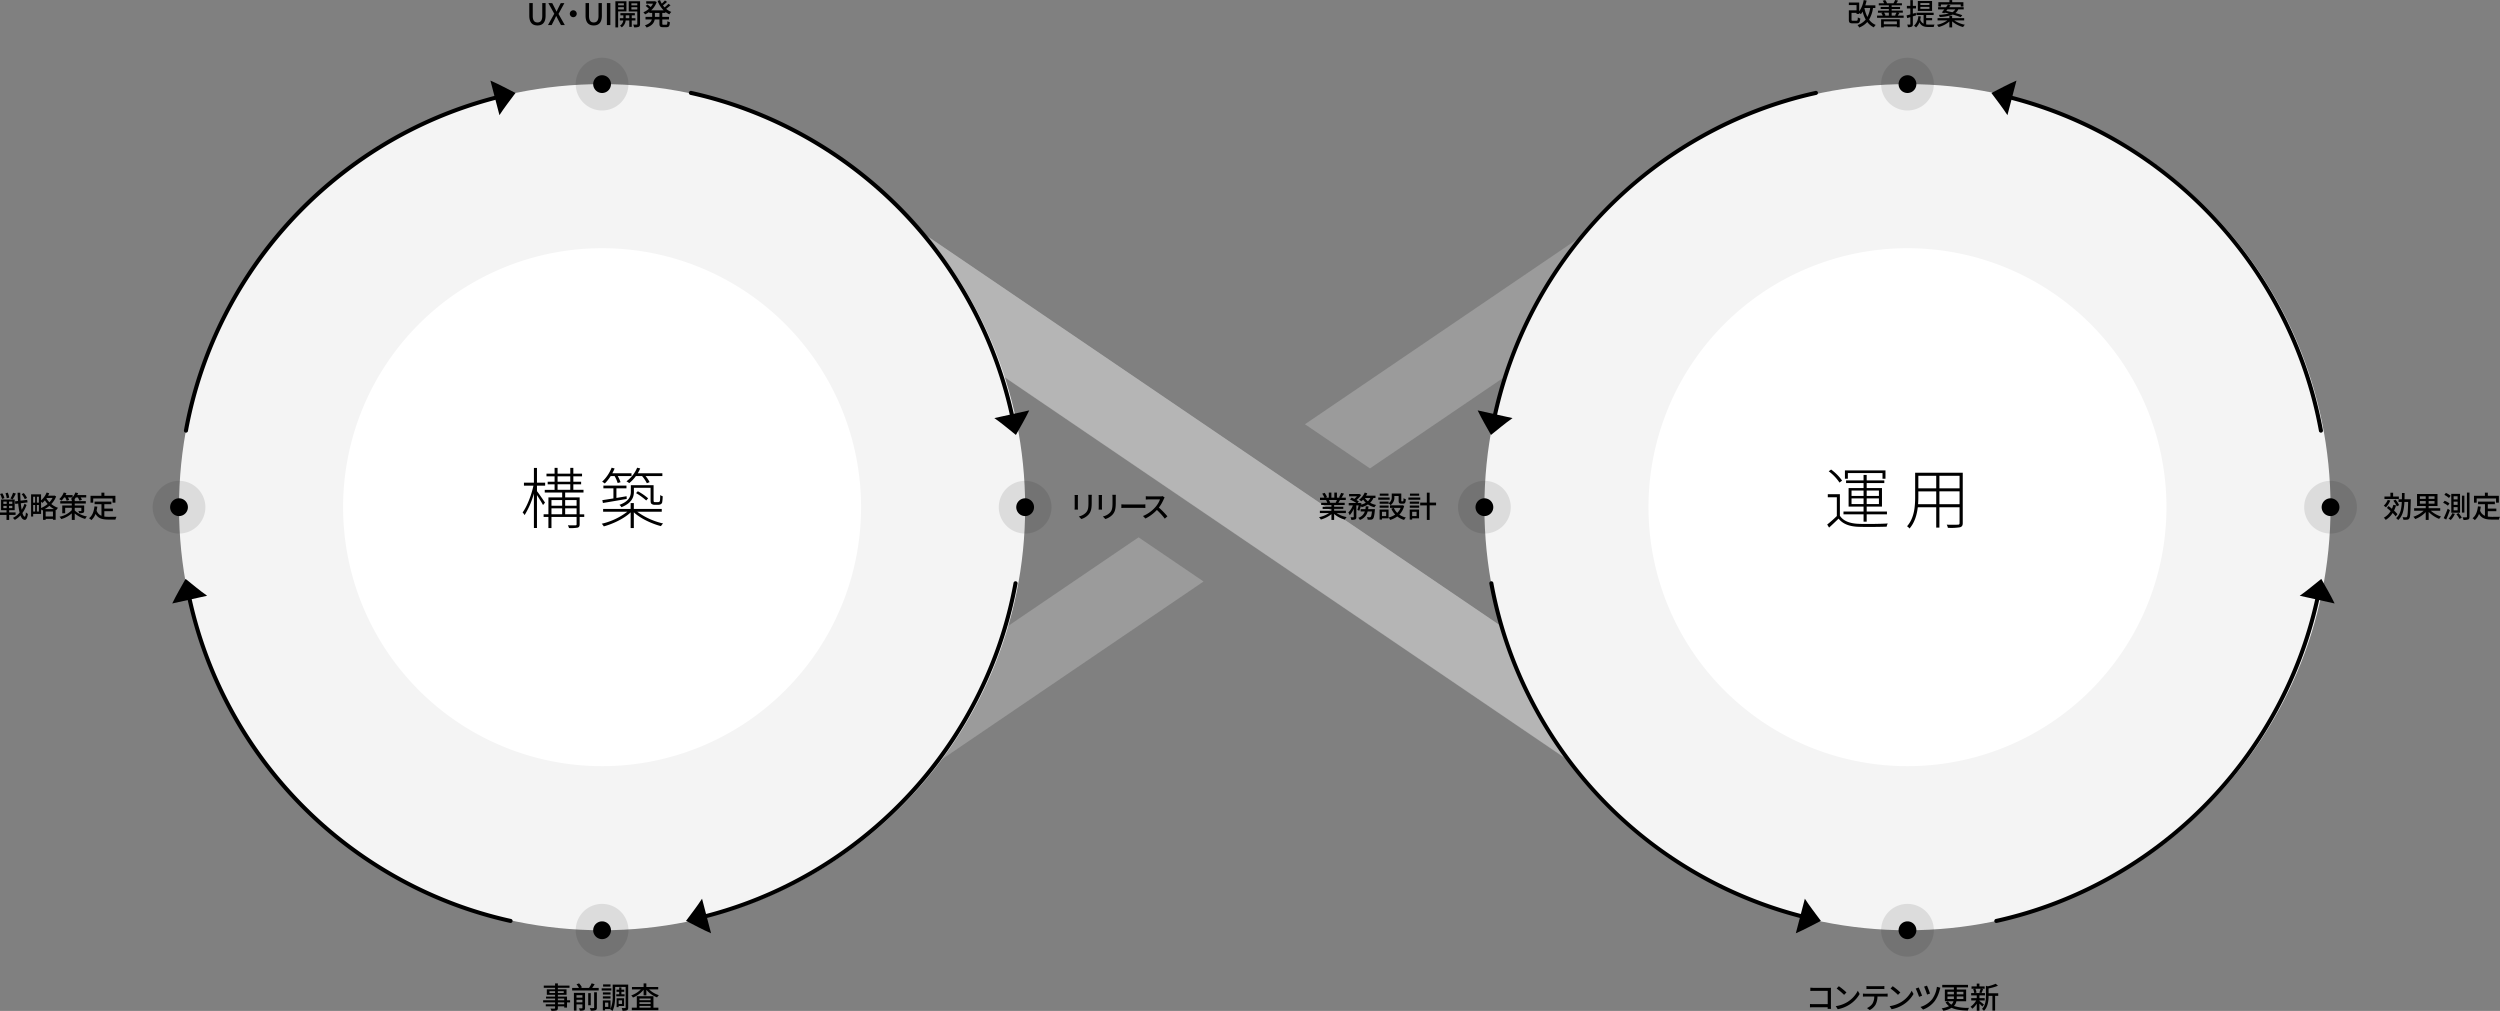 <svg xmlns="http://www.w3.org/2000/svg" width="1090.535" height="440.976" viewBox="0 0 1090.535 440.976"><rect x="0" y="0" width="1090.535" height="440.976" fill="#808080" stroke="none"/><g transform="translate(-415.743 -1686.581)"><g transform="translate(404.184 1687)"><g transform="translate(334.058 58.239)" opacity="0.5"><path d="M419.69,303.6-10.094,11.515,7.826-14.853,437.61,277.235Z" transform="translate(11.095 16.325)" fill="#eaeaea"/><g transform="translate(22.368 16.148)" opacity="0.5"><rect width="31.88" height="467.425" transform="translate(0 26.368) rotate(-55.799)" fill="#eaeaea"/></g><g transform="translate(22.368 175.726)" opacity="0.5"><path d="M151.79,179.776,0,282.934,17.919,309.3l162.23-110.253Z" transform="translate(0 -179.775)" fill="#eaeaea"/></g><g transform="translate(246.734 16.148)" opacity="0.5"><path d="M281.124,129.526,432.914,26.368,414.995,0,252.765,110.254Z" transform="translate(-252.765)" fill="#eaeaea"/></g></g><path d="M459.942,221.307c0,101.924-82.626,184.548-184.548,184.548S90.845,323.231,90.845,221.307,173.47,36.759,275.393,36.759s184.548,82.625,184.548,184.548" transform="translate(-1.198 -0.484)" fill="#f4f4f4"/><path d="M389.323,222.264A112.973,112.973,0,1,1,276.35,109.291,112.973,112.973,0,0,1,389.323,222.264" transform="translate(-2.155 -1.441)" fill="#fff"/><path d="M93.8,188.745a.889.889,0,0,1-.874-1.046,183.366,183.366,0,0,1,17.379-51.1A185.238,185.238,0,0,1,234.768,40.3a.888.888,0,1,1,.386,1.733,182.954,182.954,0,0,0-72.228,33.981,184.42,184.42,0,0,0-51.04,61.394,181.592,181.592,0,0,0-17.211,50.609A.888.888,0,0,1,93.8,188.745Z" transform="translate(-1.126 -0.432)"/><path d="M239.433,40.608q-2.642-1.4-5.381-2.771l-2.761-1.369L228.5,35.194,232.44,50.28l1.661-2.461,1.73-2.392q1.754-2.4,3.6-4.82" transform="translate(-3.014 -0.464)"/><path d="M458.288,188.022a.888.888,0,0,1-.872-.728A182.377,182.377,0,0,0,440.162,136.7a183.945,183.945,0,0,0-97.655-87.592A180.989,180.989,0,0,0,316.839,41.4a.888.888,0,1,1,.382-1.734,183.351,183.351,0,0,1,50.411,19.3,185.227,185.227,0,0,1,91.529,128.008.888.888,0,0,1-.874,1.048Z" transform="translate(-4.071 -0.424)"/><path d="M460.661,191.7q1.5-2.587,2.972-5.273l1.471-2.708,1.379-2.738-15.225,3.365,2.4,1.754,2.326,1.819q2.33,1.843,4.679,3.781" transform="translate(-5.952 -2.387)"/><path d="M317.467,404.857a.888.888,0,0,1-.192-1.754A182.952,182.952,0,0,0,389.5,369.121a184.417,184.417,0,0,0,51.04-61.394,181.613,181.613,0,0,0,17.211-50.609.888.888,0,0,1,1.747.317,183.4,183.4,0,0,1-17.379,51.1,185.241,185.241,0,0,1-124.461,96.3A.89.89,0,0,1,317.467,404.857Z" transform="translate(-4.076 -3.282)"/><path d="M314.96,406.51q2.642,1.4,5.381,2.771l2.761,1.369,2.789,1.274-3.937-15.086-1.662,2.461-1.73,2.392q-1.753,2.4-3.6,4.82" transform="translate(-4.154 -5.234)"/><path d="M235.4,405.486a.894.894,0,0,1-.192-.021,183.358,183.358,0,0,1-50.411-19.3A185.228,185.228,0,0,1,93.266,258.162a.888.888,0,0,1,1.746-.32,182.372,182.372,0,0,0,17.253,50.591,183.944,183.944,0,0,0,97.655,87.592,180.982,180.982,0,0,0,25.667,7.707.888.888,0,0,1-.19,1.755Z" transform="translate(-1.131 -3.292)"/><path d="M93.674,255.473q-1.5,2.587-2.972,5.273l-1.471,2.709-1.379,2.738,15.225-3.365-2.4-1.755-2.326-1.819q-2.33-1.841-4.679-3.781" transform="translate(-1.159 -3.37)"/><g transform="translate(262.691 24.771)" opacity="0.1"><path d="M289.209,36.605a11.5,11.5,0,1,1-11.5-11.5,11.5,11.5,0,0,1,11.5,11.5" transform="translate(-266.202 -25.103)"/></g><path d="M281.684,36.707a3.876,3.876,0,1,1-3.876-3.876,3.877,3.877,0,0,1,3.876,3.876" transform="translate(-3.613 -0.433)"/><g transform="translate(262.691 393.867)" opacity="0.1"><path d="M289.209,410.635a11.5,11.5,0,1,1-11.5-11.5,11.5,11.5,0,0,1,11.5,11.5" transform="translate(-266.202 -399.132)"/></g><path d="M281.684,410.737a3.876,3.876,0,1,1-3.876-3.876,3.877,3.877,0,0,1,3.876,3.876" transform="translate(-3.613 -5.366)"/><g transform="translate(447.24 209.319)" opacity="0.1"><path d="M464.721,235.124a11.5,11.5,0,1,1,11.5-11.5,11.5,11.5,0,0,1-11.5,11.5" transform="translate(-453.218 -212.117)"/></g><path d="M464.823,227.6a3.876,3.876,0,1,1,3.876-3.876,3.877,3.877,0,0,1-3.876,3.876" transform="translate(-6.08 -2.899)"/><g transform="translate(78.143 209.319)" opacity="0.1"><path d="M90.691,235.124a11.5,11.5,0,1,1,11.5-11.5,11.5,11.5,0,0,1-11.5,11.5" transform="translate(-79.188 -212.117)"/></g><path d="M90.793,227.6a3.876,3.876,0,1,1,3.876-3.876,3.877,3.877,0,0,1-3.876,3.876" transform="translate(-1.146 -2.899)"/><path d="M-27.008.169c2.119,0,3.549-1.157,3.549-4.277V-9.581h-1.456V-4c0,2.158-.884,2.86-2.093,2.86s-2.054-.7-2.054-2.86V-9.581H-30.57v5.473C-30.57-.988-29.127.169-27.008.169ZM-22.419,0h1.6L-19.6-2.379c.234-.494.481-.975.741-1.56h.052c.3.585.546,1.066.793,1.56L-16.751,0h1.677L-17.83-4.862l2.574-4.719h-1.586l-1.131,2.249c-.221.442-.4.871-.65,1.443h-.065c-.286-.572-.494-1-.728-1.443l-1.157-2.249H-22.25l2.574,4.641Zm11.037-6.448A1.509,1.509,0,0,0-12.89-4.94a1.509,1.509,0,0,0,1.508,1.508A1.509,1.509,0,0,0-9.874-4.94,1.509,1.509,0,0,0-11.382-6.448ZM-2.464.169c2.119,0,3.549-1.157,3.549-4.277V-9.581H-.371V-4c0,2.158-.884,2.86-2.093,2.86S-4.518-1.846-4.518-4V-9.581H-6.026v5.473C-6.026-.988-4.583.169-2.464.169ZM3.282,0H4.79V-9.581H3.282Zm7.4-9.49v.871h-2.5V-9.49Zm-2.5,2.652v-.949h2.5v.949Zm3.627.884v-4.433H6.988V1.027h1.2V-5.954ZM11.5-3V-4.238h1.547V-3Zm4.238,1V-3H14.125V-4.238h1.352V-5.2H9.172v.962h1.287V-3H8.938v1H10.42A3.149,3.149,0,0,1,8.99.273a4.116,4.116,0,0,1,.78.715A4.188,4.188,0,0,0,11.473-2h1.573v2.8h1.079V-2Zm-1.768-4.81v-.975h2.574v.975ZM16.543-9.49v.871H13.969V-9.49Zm1.2-.9H12.812v4.459h3.731v5.46c0,.195-.065.26-.26.273s-.871,0-1.534-.013a3.9,3.9,0,0,1,.39,1.2A5.116,5.116,0,0,0,17.18.767c.429-.208.559-.559.559-1.222ZM26.2-3.562H24.226V-5.278H26.2Zm2.6-1.716v-.468A8.235,8.235,0,0,0,30.544-4.68a4.646,4.646,0,0,1,.832-1.04,8.139,8.139,0,0,1-2.249-1.365,19.16,19.16,0,0,0,1.9-1.56l-.9-.624a14.057,14.057,0,0,1-1.677,1.547c-.247-.273-.494-.559-.715-.858A20.556,20.556,0,0,0,29.517-10.1l-.91-.637a12.741,12.741,0,0,1-1.391,1.391,9.869,9.869,0,0,1-.754-1.534l-1.066.312a11.683,11.683,0,0,0,2.639,4.147H22.588a8.959,8.959,0,0,0,2.418-3.627l-.793-.377-.221.039H20.443v1.053h2.964a8.233,8.233,0,0,1-1.04,1.482,11.411,11.411,0,0,0-1.43-1.131l-.754.637A13.658,13.658,0,0,1,21.613-7.1a8.923,8.923,0,0,1-2.418,1.534,4.075,4.075,0,0,1,.728.91,10.28,10.28,0,0,0,1.846-1.092v.468H23.03v1.716h-2.9v1.118h2.756c-.273.975-1.04,1.911-3.042,2.574a4.1,4.1,0,0,1,.767.949c2.457-.845,3.276-2.145,3.523-3.523H26.2V-.663c0,1.235.3,1.586,1.521,1.586h1.586c1.014,0,1.352-.481,1.456-2.158A3.321,3.321,0,0,1,29.686-1.7c-.052,1.287-.117,1.547-.494,1.547H27.931c-.416,0-.481-.065-.481-.507V-2.444h2.938V-3.562H27.45V-5.278Z" transform="translate(273.013 10.514)"/><path d="M-15.97-1.807H-18.74v-.806h2.769ZM-18.74-4.3h2.769v.741H-18.74Zm-3.666-2.431v-.78h2.444v.78Zm6.227-.78v.78H-18.74v-.78ZM-13.4-3.562h-1.352v-1.6H-18.74v-.767h3.783V-8.32H-18.74v-.663h5.07v-.975h-5.07v-.949h-1.222v.949h-4.927v.975h4.927v.663h-3.6v2.392h3.6v.767H-23.9V-4.3h3.939v.741h-5.2v.949h5.2v.806h-4.056V-.9h4.056v.689c0,.221-.078.286-.312.3-.208.013-.988.013-1.7-.013a3.735,3.735,0,0,1,.416.975,7.656,7.656,0,0,0,2.21-.169c.442-.169.611-.442.611-1.105V-.9h2.769v.559h1.222V-2.613H-13.4Zm2.782.9V-3.77H-8.04v1.105ZM-8.04-5.759v1.066h-2.574V-5.759Zm1.157-1.027h-4.862V.962h1.131v-2.7H-8.04V-.273c0,.169-.052.221-.234.234-.156.013-.728.013-1.3-.013a5.065,5.065,0,0,1,.4,1.04A4.395,4.395,0,0,0-7.377.78C-7,.611-6.883.312-6.883-.247Zm3.965,6.4c0,.182-.065.234-.273.247s-.9.013-1.625-.013A4.215,4.215,0,0,1-4.387.988,5.374,5.374,0,0,0-2.307.767c.442-.182.585-.507.585-1.144V-7.033h-1.2ZM-4.387-6.669H-5.505v5.291h1.118Zm.611-2.262c.364-.494.728-1.066,1.079-1.625l-1.313-.4A12.3,12.3,0,0,1-5.154-8.931H-8.9l.663-.247A7.81,7.81,0,0,0-9.483-10.92l-1.131.39a8.648,8.648,0,0,1,1.079,1.6h-2.977v1.105H-.929V-8.931Zm7.995-1.547H.982v.949H4.219Zm.364,1.716H.371V-7.8H4.583ZM4.245-6.994H.9v.936H4.245ZM.9-4.316H4.245v-.949H.9ZM6.728-6.175v.91h3.627v-.91H8.977V-7.254h1.235v-.91H8.977v-1H8.015v1H6.832v.91H8.015v1.079ZM9.25-3.536V-1.95H7.768V-3.536Zm.9,2.483V-4.42H6.884V-.572h.884v-.481Zm-6.89.39H1.84V-2.535H3.257ZM11.941-10.4H5.168v4.706A14.094,14.094,0,0,1,4.232.234V-3.51H.878V.858H1.84V.286H4.206L4.128.429a4.952,4.952,0,0,1,.949.663C6.117-.78,6.26-3.679,6.26-5.694V-9.36h4.563V-.416c0,.195-.065.247-.26.247A13.941,13.941,0,0,1,9.107-.182a5.348,5.348,0,0,1,.338,1.2A4.955,4.955,0,0,0,11.421.793c.39-.195.52-.572.52-1.209Zm4.914,9.321h4.862v.767H16.854Zm4.862-3.237v.728H16.854v-.728Zm0,2.366H16.854V-2.7h4.862Zm1.235-3.38H15.684V-.312H13.514V.78H25.1V-.312H22.951Zm2.08-2.964V-9.347H19.858v-1.56h-1.2v1.56H13.578v1.053H17.44a10.811,10.811,0,0,1-4.173,2.626,4.259,4.259,0,0,1,.754.936,11.57,11.57,0,0,0,4.641-3.406v2.444h1.2V-8.112A11.4,11.4,0,0,0,24.538-4.8a4.675,4.675,0,0,1,.78-.975,10.756,10.756,0,0,1-4.264-2.522Z" transform="translate(273.649 439.465)"/></g><path d="M-11.96-9.958h-1.547a10.052,10.052,0,0,1,.078,1.2v2.236c0,2.275-.169,3.289-1.079,4.329a6.064,6.064,0,0,1-3.12,1.69L-16.549.624a7.1,7.1,0,0,0,3.107-1.9c.962-1.092,1.43-2.2,1.43-5.174V-8.762C-12.012-9.23-11.986-9.62-11.96-9.958Zm-6.032.1h-1.495a8.4,8.4,0,0,1,.052.962v4.355c0,.377-.039.832-.052,1.053h1.495c-.026-.26-.052-.715-.052-1.053V-8.892C-18.044-9.256-18.018-9.581-17.992-9.854Zm16.523-.1H-3.016a10.052,10.052,0,0,1,.078,1.2v2.236c0,2.275-.169,3.289-1.079,4.329a6.064,6.064,0,0,1-3.12,1.69L-6.058.624a7.1,7.1,0,0,0,3.107-1.9c.962-1.092,1.43-2.2,1.43-5.174V-8.762C-1.521-9.23-1.495-9.62-1.469-9.958Zm-6.032.1H-9a8.4,8.4,0,0,1,.052.962v4.355c0,.377-.039.832-.052,1.053H-7.5c-.026-.26-.052-.715-.052-1.053V-8.892C-7.553-9.256-7.527-9.581-7.5-9.854ZM.923-5.8v1.612c.442-.039,1.222-.065,1.937-.065H9.932c.572,0,1.17.052,1.456.065V-5.8c-.325.026-.832.078-1.456.078H2.86C2.158-5.72,1.352-5.772.923-5.8ZM19.8-8.749l-.845-.624a3.943,3.943,0,0,1-1.131.13H13a13.909,13.909,0,0,1-1.417-.091v1.469c.208-.013.91-.078,1.417-.078h4.771A10.7,10.7,0,0,1,15.7-4.511,14.607,14.607,0,0,1,10.361-.7L11.414.4a17.066,17.066,0,0,0,5.005-3.744,29.175,29.175,0,0,1,3.445,3.8L21.008-.559A34.554,34.554,0,0,0,17.29-4.368a17.793,17.793,0,0,0,2.132-3.705A4.487,4.487,0,0,1,19.8-8.749Z" transform="translate(903.973 1912.37)"/><path d="M-13.65-8.567a9.321,9.321,0,0,0-1.43-2.145l-.91.481a8.883,8.883,0,0,1,1.365,2.21Zm-6.1-2.275A12.9,12.9,0,0,1-20.878-8.32l.975.325a26.122,26.122,0,0,0,1.391-2.5ZM-21.424-8.71a8.767,8.767,0,0,0-.611-2.171l-1.014.234a10.115,10.115,0,0,1,.546,2.21Zm-2.093.208a6.939,6.939,0,0,0-.91-2.106l-.988.312a7.666,7.666,0,0,1,.845,2.171Zm-.455,3.367h1.443v.988h-1.443Zm0-1.846h1.443v.975h-1.443Zm3.9.975H-21.5v-.975h1.43Zm0,1.859H-21.5v-.988h1.43Zm1.43,2.964V-2.262h-2.8v-.962h2.405V-7.9h-5.941v4.68h2.379v.962h-2.847v1.079h2.847v2.2h1.157v-2.2Zm3.887-4.875A11.8,11.8,0,0,1-15.99-3.432a28.512,28.512,0,0,1-.377-2.834l2.938-.364-.143-1.118-2.9.351c-.078-1.092-.117-2.249-.143-3.458h-1.157c.039,1.274.1,2.47.182,3.6l-1.326.156.143,1.131,1.274-.156a29.246,29.246,0,0,0,.6,3.939A8.676,8.676,0,0,1-19.851.143,3.9,3.9,0,0,1-18.98,1a9.609,9.609,0,0,0,2.457-1.95C-16.068.26-15.457.949-14.638.988c.533.026,1.092-.52,1.378-2.587a3.6,3.6,0,0,1-.871-.676c-.091,1.209-.26,1.859-.507,1.859-.39-.026-.728-.611-1.027-1.586a13.343,13.343,0,0,0,1.82-3.523Zm8.84,2.34a12.819,12.819,0,0,0,2.041-1.43,10.616,10.616,0,0,0,1.989,1.43Zm.39,3.211V-2.652H-2.34V-.507Zm-2-6.435a7.142,7.142,0,0,1,.546.546A9.214,9.214,0,0,0-5.863-7.527a11.529,11.529,0,0,0,1.2,1.586,10.942,10.942,0,0,1-2.86,1.755Zm-1.82,4.3V-5.512h.871v2.873Zm-1.625-2.873h.845v2.873h-.845Zm.845-3.588v2.574h-.845V-9.1Zm1.651,2.574h-.871V-9.1h.871Zm5.954-2.041A8.216,8.216,0,0,1-3.887-6.7a8.851,8.851,0,0,1-1.3-1.7l.117-.169Zm.793-1.066-.208.052H-4.459a10.836,10.836,0,0,0,.494-1.04L-5.1-10.946A8.928,8.928,0,0,1-7.527-7.527v-2.626h-4.355V-.481h.91V-1.6h3.445V-3.666a4.226,4.226,0,0,1,.377.559c.156-.065.325-.143.481-.221v4.3h1.144V.559H-2.34v.4h1.17V-3.367L-.9-3.25a4.671,4.671,0,0,1,.78-1.014A9.353,9.353,0,0,1-3.068-5.928,9.787,9.787,0,0,0-.949-9.243ZM7.163-4.277h2.886v1.261c0,.13-.052.169-.208.169-.13.013-.65.013-1.131-.013a4.887,4.887,0,0,1,.416.962,4.943,4.943,0,0,0,1.664-.169c.377-.156.494-.4.494-.949V-5.3H7.163v-.845h4.823V-7.2H7.163v-.767h-.13A8.164,8.164,0,0,0,7.657-8.8H8.5a8.04,8.04,0,0,1,.715,1.417L10.3-7.735A6.944,6.944,0,0,0,9.75-8.8h2.418V-9.828H8.255a5.478,5.478,0,0,0,.364-.858l-1.183-.273a6.584,6.584,0,0,1-1.2,2.093v-.962H3.146c.143-.273.273-.546.39-.832l-1.157-.3a7.829,7.829,0,0,1-2,2.9,6.133,6.133,0,0,1,1,.676A10.258,10.258,0,0,0,2.535-8.8H2.99a7.758,7.758,0,0,1,.663,1.469l1.079-.39A6.3,6.3,0,0,0,4.2-8.8h2a7.557,7.557,0,0,1-.741.715c.1.065.26.169.416.26V-7.2H.845v1.053H5.876V-5.3H1.716v3.419H2.99V-4.277H5.876V-3.25A10.125,10.125,0,0,1,.52-.377,5.134,5.134,0,0,1,1.274.637a11.329,11.329,0,0,0,4.6-2.5V1.014H7.163V-1.82A11.28,11.28,0,0,0,11.713.572,6.154,6.154,0,0,1,12.48-.494a10.735,10.735,0,0,1-5.317-2.6Zm8.06-4.082H23.66v1.846H24.9V-9.5h-4.81v-1.391H18.8V-9.5H14.04v2.99h1.183ZM20.072-2.8H23.79V-3.926H20.072V-5.837H23.14V-6.994H15.821v1.157h3V-.793A3.721,3.721,0,0,1,16.7-3.081a15.9,15.9,0,0,0,.312-1.7L15.769-4.9C15.5-2.626,14.833-.806,13.4.26a6.538,6.538,0,0,1,1,.832,6.618,6.618,0,0,0,1.833-2.7C17.42.429,19.292.858,21.84.858h3.094a3.646,3.646,0,0,1,.455-1.222c-.741.026-2.925.026-3.484.026a13.583,13.583,0,0,1-1.833-.117Z" transform="translate(441.184 1912.37)"/><path d="M-20.851-9.019c-.522-.783-2.7-3.973-3.509-4.988v-2.407h3.567v-1.3H-24.36v-6.438h-1.334v6.438h-4.35v1.3H-25.9c-.9,4.234-2.842,9.164-4.727,11.687a5.776,5.776,0,0,1,.87,1.16,36.306,36.306,0,0,0,4.06-9.4V2.059h1.334V-12.3c.928,1.45,2.2,3.451,2.639,4.35Zm8.787,5.1v-2.61h4.988v2.61Zm-5.974-2.61h4.669v2.61h-4.669Zm4.669-3.6v2.465h-4.669v-2.465Zm6.293,0v2.465h-4.988v-2.465Zm-8.294-6.873h5.539v2.407H-15.37Zm0-3.48h5.539v2.349H-15.37ZM-3.741-3.915h-2v-7.366h-6.322V-13.4h8v-1.189H-8.5v-2.407H-5.1v-1.131H-8.5v-2.349h3.8v-1.16H-8.5v-2.523H-9.831v2.523H-15.37v-2.523h-1.305v2.523h-3.538v1.16h3.538v2.349h-3.016v1.131h3.016v2.407h-4.292V-13.4h7.6v2.117h-6v7.366H-21.46v1.16h2.088V2.088h1.334V-2.755H-7.076V.435c0,.319-.116.435-.493.464C-7.975.9-9.28.928-10.846.87a9.325,9.325,0,0,1,.464,1.218,16.768,16.768,0,0,0,3.8-.2c.638-.232.841-.638.841-1.479V-2.755h2ZM28.333-8.062a2.5,2.5,0,0,0,1.189-.2,1.274,1.274,0,0,0,.725-.812,16.88,16.88,0,0,0,.232-2.726,3.076,3.076,0,0,1-1.073-.522c-.029,1.16-.058,2-.116,2.378a.755.755,0,0,1-.348.609,1.644,1.644,0,0,1-.725.116H27.26a1.272,1.272,0,0,1-.551-.087c-.174-.116-.2-.435-.2-1.044v-6.264H16.588v2.871c0,2-.812,4.176-4.988,5.713a2.952,2.952,0,0,1,.87,1.015c4.437-1.74,5.452-4.321,5.452-6.7v-1.769H25.2v4.93c0,1.45.058,1.827.464,2.117a2.153,2.153,0,0,0,1.363.377Zm-4.2-2.813a24.211,24.211,0,0,0-4.5-3.1l-.783.812a26.244,26.244,0,0,1,4.437,3.219ZM4.408-8.845c2.784-.464,6.641-1.131,10.382-1.769L14.732-11.8l-4.437.754v-4.2h4.379v-1.189H4.611v1.189H8.99v4.408c-1.827.29-3.509.551-4.843.754ZM21.489-20.59a15.423,15.423,0,0,1,2.088,3.132l1.189-.493A12.32,12.32,0,0,0,23-20.59h7.337v-1.218H19.6a18.1,18.1,0,0,0,1.073-2.117l-1.334-.319A14.145,14.145,0,0,1,14.674-18.3a11.125,11.125,0,0,1,1.218.783,16.4,16.4,0,0,0,2.9-3.074Zm-11.977,0a15.486,15.486,0,0,1,1.334,3.045l1.247-.377a13.874,13.874,0,0,0-1.218-2.668h6v-1.218H8.5A19.777,19.777,0,0,0,9.512-23.9l-1.3-.348A17.08,17.08,0,0,1,4.06-18.125a5.794,5.794,0,0,1,1.16.783A20.5,20.5,0,0,0,7.8-20.59ZM30.073-5.046V-6.264H17.893V-8.816H16.5v2.552H4.495v1.218H15.051A29.043,29.043,0,0,1,3.886.2a5.159,5.159,0,0,1,.9,1.16c4.06-1.1,8.9-3.422,11.716-6.119V2.088h1.392V-4.785C20.735-2.117,25.665.2,29.725,1.247a5.823,5.823,0,0,1,.928-1.16,30.859,30.859,0,0,1-11.31-5.133Z" transform="translate(674.338 1914.842)"/><g transform="translate(404.184 1687)"><path d="M1036.985,221.307c0,101.924-82.625,184.548-184.549,184.548S667.888,323.231,667.888,221.307,750.513,36.759,852.436,36.759s184.549,82.625,184.549,184.548" transform="translate(-8.81 -0.484)" fill="#f4f4f4"/><path d="M966.366,222.264A112.973,112.973,0,1,1,853.393,109.291,112.973,112.973,0,0,1,966.366,222.264" transform="translate(-9.766 -1.441)" fill="#fff"/><path d="M1035.669,188.745a.888.888,0,0,1-.872-.729,181.584,181.584,0,0,0-17.21-50.608A183.465,183.465,0,0,0,894.318,42.031.888.888,0,0,1,894.7,40.3a184.732,184.732,0,0,1,72.93,34.311,186.2,186.2,0,0,1,51.531,61.986,183.365,183.365,0,0,1,17.379,51.1.889.889,0,0,1-.875,1.046Z" transform="translate(-11.688 -0.432)"/><path d="M892,40.608q1.849,2.42,3.6,4.82l1.73,2.392L899,50.28l3.938-15.086-2.789,1.274-2.761,1.369Q894.647,39.21,892,40.608" transform="translate(-11.766 -0.464)"/><path d="M671.183,188.022a.888.888,0,0,1-.874-1.048A184.721,184.721,0,0,1,701.841,112.8a186.2,186.2,0,0,1,60-53.835,183.356,183.356,0,0,1,50.411-19.3.888.888,0,0,1,.383,1.734,181.58,181.58,0,0,0-49.922,19.109,183.455,183.455,0,0,0-90.654,126.781A.888.888,0,0,1,671.183,188.022Z" transform="translate(-8.742 -0.424)"/><path d="M670.718,191.7q2.349-1.939,4.679-3.781l2.326-1.819,2.4-1.754L664.9,180.984l1.379,2.738,1.471,2.708q1.477,2.685,2.972,5.273" transform="translate(-8.77 -2.387)"/><path d="M812,404.857a.887.887,0,0,1-.194-.021,184.724,184.724,0,0,1-72.929-34.311,186.2,186.2,0,0,1-51.532-61.986,183.376,183.376,0,0,1-17.379-51.1.888.888,0,0,1,1.747-.317,181.6,181.6,0,0,0,17.211,50.608A183.463,183.463,0,0,0,812.2,403.1a.888.888,0,0,1-.192,1.754Z" transform="translate(-8.737 -3.282)"/><path d="M816.477,406.51q-1.849-2.42-3.6-4.82l-1.73-2.392-1.661-2.461-3.938,15.086,2.789-1.274,2.761-1.369q2.739-1.374,5.381-2.771" transform="translate(-10.625 -5.234)"/><path d="M894.073,405.486a.888.888,0,0,1-.19-1.755A181.577,181.577,0,0,0,943.8,384.623,183.971,183.971,0,0,0,1027.7,283.772a182.3,182.3,0,0,0,6.763-25.93.888.888,0,0,1,1.746.32,184.14,184.14,0,0,1-17.421,51.084,185.719,185.719,0,0,1-98.6,88.436,182.748,182.748,0,0,1-25.92,7.783A.9.9,0,0,1,894.073,405.486Z" transform="translate(-11.682 -3.292)"/><path d="M1037.7,255.473q-2.349,1.94-4.679,3.781l-2.326,1.819-2.4,1.755,15.224,3.365-1.378-2.738-1.471-2.709q-1.478-2.684-2.972-5.273" transform="translate(-13.563 -3.37)"/><g transform="translate(832.124 24.771)" opacity="0.1"><path d="M866.253,36.605a11.5,11.5,0,1,1-11.5-11.5,11.5,11.5,0,0,1,11.5,11.5" transform="translate(-843.246 -25.103)"/></g><path d="M858.727,36.707a3.876,3.876,0,1,1-3.876-3.876,3.877,3.877,0,0,1,3.876,3.876" transform="translate(-11.224 -0.433)"/><g transform="translate(832.124 393.867)" opacity="0.1"><path d="M866.253,410.635a11.5,11.5,0,1,1-11.5-11.5,11.5,11.5,0,0,1,11.5,11.5" transform="translate(-843.246 -399.132)"/></g><path d="M858.727,410.737a3.876,3.876,0,1,1-3.876-3.876,3.877,3.877,0,0,1,3.876,3.876" transform="translate(-11.224 -5.366)"/><g transform="translate(1016.671 209.319)" opacity="0.1"><path d="M1041.764,235.124a11.5,11.5,0,1,1,11.5-11.5,11.5,11.5,0,0,1-11.5,11.5" transform="translate(-1030.26 -212.117)"/></g><path d="M1041.866,227.6a3.876,3.876,0,1,1,3.876-3.876,3.876,3.876,0,0,1-3.876,3.876" transform="translate(-13.691 -2.899)"/><g transform="translate(647.575 209.319)" opacity="0.1"><path d="M667.734,235.124a11.5,11.5,0,1,1,11.5-11.5,11.5,11.5,0,0,1-11.5,11.5" transform="translate(-656.231 -212.117)"/></g><path d="M667.836,227.6a3.876,3.876,0,1,1,3.876-3.876,3.877,3.877,0,0,1-3.876,3.876" transform="translate(-8.758 -2.899)"/><path d="M-15.723-7.436a12.082,12.082,0,0,1-1.209,3.9,14.33,14.33,0,0,1-1.3-3.9Zm2.262,0V-8.593h-4.394a20.3,20.3,0,0,0,.572-2.08l-1.261-.234a12.315,12.315,0,0,1-1.963,4.94V-9.841h-4.524V-8.71h3.354v2.288h-3.354v4.056c0,1.274.351,1.612,1.612,1.612h1.846c1.079,0,1.4-.442,1.547-2.119a3.525,3.525,0,0,1-1.079-.468c-.052,1.248-.13,1.443-.572,1.443h-1.6c-.494,0-.585-.065-.585-.481V-5.33h2.184v.468h1.17V-5.3a7.275,7.275,0,0,1,.715.533,7.335,7.335,0,0,0,.767-1.118A14.516,14.516,0,0,0-17.674-2.4,7.774,7.774,0,0,1-21.236,0a5.7,5.7,0,0,1,.741,1.079,8.992,8.992,0,0,0,3.51-2.418A7.509,7.509,0,0,0-14.125,1a4.588,4.588,0,0,1,.819-1.053,6.707,6.707,0,0,1-2.9-2.327,13.6,13.6,0,0,0,1.716-5.057ZM-4.075-1.6V-.351H-9.769V-1.6Zm-6.89,2.613h1.2v-.4h5.694V.975H-2.84v-3.51h-8.125ZM-7.585-5.4v1.261H-9.457l.429-.117A5.1,5.1,0,0,0-9.665-5.4Zm3.341,0a10.292,10.292,0,0,1-.65,1.17l.494.091h-1.95V-5.4Zm.559,1.261c.208-.3.455-.689.715-1.118L-3.724-5.4h2.236v-.9H-6.351V-7.02h3.666V-7.9H-6.351v-.7h4.472v-.9H-4.309a12.682,12.682,0,0,0,.741-1.183l-1.261-.247a10.463,10.463,0,0,1-.728,1.417l.065.013H-8.587l.208-.065a5.025,5.025,0,0,0-.793-1.339l-1.092.3A5.85,5.85,0,0,1-9.639-9.5h-2.34v.9h4.394v.7H-11.16v.884h3.575v.728H-12.33v.9h2.2l-.715.169a4.719,4.719,0,0,1,.6,1.092h-2.483v.962H-1.124v-.962ZM10.12-8.749H6.168v-.845H10.12Zm0,1.677H6.168V-7.93H10.12Zm1.157-3.419H5.063v4.316h6.214ZM4.309-4.238,4.14-5.33l-1.248.364V-7.254H4.27V-8.372H2.892v-2.509H1.787v2.509H.279v1.118H1.787v2.613C1.176-4.472.6-4.316.149-4.2l.273,1.17,1.365-.416V-.429c0,.182-.065.234-.221.234S.942-.2.422-.208A3.859,3.859,0,0,1,.747.91,3.683,3.683,0,0,0,2.437.676c.338-.182.455-.507.455-1.1V-3.8ZM8.7-2.08h2.6v-.962H8.7V-4.394h3.263v-.988H4.452v.988h3.12V-.6A2.944,2.944,0,0,1,6.116-2.392a13.466,13.466,0,0,0,.247-1.365l-1.092-.13A5.981,5.981,0,0,1,3.386.3a5.612,5.612,0,0,1,.9.728A5.642,5.642,0,0,0,5.753-1.2C6.6.52,7.95.845,9.757.845h2.236A3.779,3.779,0,0,1,12.33-.221c-.494.013-2.171.013-2.535.013A7.471,7.471,0,0,1,8.7-.273Zm6.435-6.89h8.645v.9h1.157V-9.984H20.052v-.923H18.844v.923H14.021v1.911h1.118Zm6.24,2.145A3.121,3.121,0,0,1,20.118-5.59c-.91-.221-1.82-.416-2.652-.572.169-.221.351-.442.52-.663ZM16.634-5.148l.221-.26c.559.117,1.144.247,1.742.4a25.308,25.308,0,0,1-4.368.559,3.253,3.253,0,0,1,.39.936,17.942,17.942,0,0,0,5.668-1.053,31.291,31.291,0,0,1,3.458,1.118l.728-.845c-.793-.3-1.859-.637-3.029-.949a4.177,4.177,0,0,0,1.235-1.586H25.07V-7.8H18.74c.208-.273.4-.533.585-.793l-1.131-.325c-.247.351-.533.728-.819,1.118H13.891v.975h2.73c-.4.494-.78.962-1.118,1.326Zm8.645,3.12v-1H20.027v-1H18.818v1H13.67v1h4.264A11.655,11.655,0,0,1,13.4-.117a5.222,5.222,0,0,1,.741.975,11.548,11.548,0,0,0,4.68-2.405V1.014h1.209V-1.612A11.861,11.861,0,0,0,24.811.871a5.332,5.332,0,0,1,.767-1.014,12.288,12.288,0,0,1-4.615-1.885Z" transform="translate(843.082 10.514)"/><path d="M-40.176-9.048v1.443c.338-.026,1-.052,1.508-.052H-32.6v5.8h-6.227c-.559,0-1.131-.039-1.508-.065V-.455c.377-.026,1.027-.052,1.56-.052h6.162c0,.273-.013.52-.013.7h1.482c-.026-.286-.052-.923-.052-1.378V-7.9c0-.338.013-.806.026-1.092-.234.013-.689.026-1.04.026h-6.461C-39.1-8.97-39.722-9.009-40.176-9.048Zm12.428-.637L-28.7-8.671a28.2,28.2,0,0,1,3.25,2.756l1.027-1.053A27.279,27.279,0,0,0-27.749-9.685Zm-1.339,8.7.871,1.339a14.333,14.333,0,0,0,4.979-1.937,13.292,13.292,0,0,0,4.563-4.706l-.793-1.417a12.377,12.377,0,0,1-4.511,4.9A13.508,13.508,0,0,1-29.087-.988ZM-15.7-9.776v1.339c.364-.026.845-.039,1.274-.039h5.239c.4,0,.884.013,1.3.039V-9.776a11.116,11.116,0,0,1-1.3.091h-5.252A9.923,9.923,0,0,1-15.7-9.776Zm-1.534,3.3v1.339c.351-.026.793-.039,1.183-.039h3.757a6.058,6.058,0,0,1-.78,3.081A5.577,5.577,0,0,1-15.476-.156l1.2.871A6.249,6.249,0,0,0-11.693-1.7a8.086,8.086,0,0,0,.806-3.471h3.341c.338,0,.793.013,1.092.039V-6.474c-.325.039-.819.065-1.092.065h-8.5A11.391,11.391,0,0,1-17.231-6.474ZM-4.244-9.685l-.949,1.014a28.2,28.2,0,0,1,3.25,2.756L-.916-6.968A27.279,27.279,0,0,0-4.244-9.685Zm-1.339,8.7L-4.712.351A14.333,14.333,0,0,0,.267-1.586,13.292,13.292,0,0,0,4.83-6.292L4.037-7.709a12.377,12.377,0,0,1-4.511,4.9A13.508,13.508,0,0,1-5.583-.988ZM10.706-9.932,9.445-9.5a32.74,32.74,0,0,1,1.3,3.471l1.287-.455A36.589,36.589,0,0,0,10.706-9.932Zm5.85.923-1.521-.429a11.758,11.758,0,0,1-2.054,5.395A10.416,10.416,0,0,1,7.872-.637L9,.507a11.478,11.478,0,0,0,5.109-3.77,14.449,14.449,0,0,0,2.171-4.888A6.486,6.486,0,0,1,16.556-9.009Zm-9.464-.13-1.3.468A36.6,36.6,0,0,1,7.261-5.057l1.313-.481C8.262-6.409,7.456-8.372,7.092-9.139ZM19.65-4.1V-5.2h2.8v.468a5.115,5.115,0,0,1-.026.637Zm0-3.146h2.8v1.105h-2.8Zm6.942,0v1.105H23.706V-7.241Zm0,3.146H23.68a4.907,4.907,0,0,0,.026-.624V-5.2h2.886Zm1.2.988V-8.229H23.706v-.936h4.9v-1.092H17.362v1.092h5.083v.936H18.506v5.122H22.25a3.055,3.055,0,0,1-.923,1.469,5.253,5.253,0,0,1-1.456-1.43l-1.053.416A6.271,6.271,0,0,0,20.326-.975,12.217,12.217,0,0,1,17.1-.026a5.274,5.274,0,0,1,.741,1.066A11.209,11.209,0,0,0,21.457-.273c1.82.9,4.186,1.118,7.1,1.222a3,3,0,0,1,.507-1.2,19.479,19.479,0,0,1-6.6-.819,4.016,4.016,0,0,0,1.079-2.041Zm6.318-5.486a12.52,12.52,0,0,1-.585,1.7l.9.195h-2.86l.754-.195a6.014,6.014,0,0,0-.52-1.7Zm1.443,6.9c-.3-.247-1.5-1.222-1.963-1.547v-.221h2.3V-4.485h-2.3V-5.668H36V-6.7H34.482c.221-.442.468-1.079.715-1.69l-.91-.208h1.573v-1H33.585v-1.235h-1.17v1.235H30.14v1h1.6l-.884.221A6.231,6.231,0,0,1,31.31-6.7H29.971v1.027h2.444v1.183H30.01v1.027h2.171A8.883,8.883,0,0,1,29.7-.728a4.982,4.982,0,0,1,.78.871,9.779,9.779,0,0,0,1.937-2.184V1h1.17V-2.08c.481.455,1,.975,1.261,1.287ZM41.788-6.6H37.576V-8.71a19.812,19.812,0,0,0,4.082-1.183l-.975-.871a17.17,17.17,0,0,1-3.458,1.118l-.806-.234v4.5c0,1.794-.156,4.017-1.729,5.616a2.913,2.913,0,0,1,.858.832c1.794-1.807,2.028-4.511,2.028-6.435v-.117h1.677V.949h1.17V-5.486h1.365Z" transform="translate(841.429 439.465)"/><path d="M-18.876-9.2h-2.5v-1.651h-1.183V-9.2h-2.6v1.092h6.279Zm.1,3.757a9.3,9.3,0,0,0-1.56-2.4l-.949.468A10.4,10.4,0,0,1-19.773-4.9Zm-4.966-2.288a6.644,6.644,0,0,1-1.716,2.522,11.113,11.113,0,0,1,.936.728,9.037,9.037,0,0,0,1.911-2.964Zm2.457,2.158a11.623,11.623,0,0,1-.611,1.716c-.507-.429-1.014-.832-1.5-1.183l-.7.832c.533.416,1.1.884,1.638,1.378A7.891,7.891,0,0,1-25.428.039,6.3,6.3,0,0,1-24.6,1,9.679,9.679,0,0,0-21.58-2.015a12.088,12.088,0,0,1,1.313,1.5l.78-.988a13.187,13.187,0,0,0-1.482-1.547A14.254,14.254,0,0,0-20.1-5.33Zm4.875-2.418c.026-.9.039-1.807.039-2.756h-1.157c0,.949,0,1.872-.026,2.756h-1.456v1.157h1.417c-.13,2.99-.637,5.486-2.483,7.046a3.7,3.7,0,0,1,.884.858c2.015-1.768,2.574-4.576,2.743-7.9h1.625c-.1,4.472-.234,6.123-.52,6.474a.466.466,0,0,1-.468.221c-.247,0-.806-.013-1.443-.065A3.133,3.133,0,0,1-16.913.923,9.511,9.511,0,0,0-15.262.9a1.125,1.125,0,0,0,.936-.546c.416-.559.52-2.405.637-7.774.013-.156.013-.572.013-.572ZM-9.7-6.084V-7.215H-7.15v1.131Zm0-3.185H-7.15v1.105H-9.7Zm6.383,1.105H-5.876V-9.269h2.561Zm0,2.08H-5.876V-7.215h2.561ZM-.832-2.99V-4.1H-5.876v-.962h3.861v-5.226h-8.931v5.226h3.8V-4.1h-5.057V-2.99h4.121A11.825,11.825,0,0,1-12.545-.364a5.791,5.791,0,0,1,.806,1A12.551,12.551,0,0,0-7.15-2.4V1.027h1.274v-3.5A13.952,13.952,0,0,0-1.3.572,6.256,6.256,0,0,1-.468-.455,12.779,12.779,0,0,1-4.94-2.99Zm5.85-3.952H6.747v1.391H5.018Zm0,2.366H6.747v1.391H5.018Zm0-4.732H6.747v1.365H5.018ZM3.991-10.361v8.242H7.813v-8.242ZM6.227-1.482A13.243,13.243,0,0,1,7.605.585l.975-.6A17.637,17.637,0,0,0,7.15-1.989ZM4.446-1.924A6.725,6.725,0,0,1,2.808.416a8.145,8.145,0,0,1,.949.65A9.014,9.014,0,0,0,5.551-1.625Zm6.383-8.983V-.4c0,.208-.078.273-.273.273s-.871.013-1.6-.013a4.186,4.186,0,0,1,.351,1.157,5.6,5.6,0,0,0,2.08-.221c.4-.195.546-.533.546-1.209V-10.907ZM8.645-9.581v7.4H9.7v-7.4ZM.975-9.919a9.256,9.256,0,0,1,2,1.365L3.7-9.516a8.007,8.007,0,0,0-2.054-1.261ZM.429-6.461A9.069,9.069,0,0,1,2.509-5.2l.7-.975A7.833,7.833,0,0,0,1.1-7.345ZM.676.234,1.768.858C2.314-.351,2.925-1.885,3.406-3.25l-.988-.637A35.467,35.467,0,0,1,.676.234Zm14.4-8.593h8.437v1.846h1.235V-9.5h-4.81v-1.391H18.655V-9.5H13.9v2.99H15.08ZM19.929-2.8h3.718V-3.926H19.929V-5.837H23V-6.994H15.678v1.157h3V-.793a3.721,3.721,0,0,1-2.119-2.288,15.9,15.9,0,0,0,.312-1.7L15.626-4.9C15.353-2.626,14.69-.806,13.26.26a6.538,6.538,0,0,1,1,.832,6.618,6.618,0,0,0,1.833-2.7C17.277.429,19.149.858,21.7.858h3.094a3.646,3.646,0,0,1,.455-1.222c-.741.026-2.925.026-3.484.026a13.583,13.583,0,0,1-1.833-.117Z" transform="translate(1076.848 225.37)"/></g><path d="M-17.686-7.683a12.13,12.13,0,0,1-.572,1.235H-21l.377-.078a5.469,5.469,0,0,0-.559-1.157Zm3.913,5.694V-3H-18.9V-3.8H-14.9v-.91H-18.9v-.78h4.6v-.962h-2.756c.221-.364.481-.793.728-1.235h2.509V-8.7h-1.872a20.34,20.34,0,0,0,1.079-1.768l-1.248-.312a11.331,11.331,0,0,1-.91,1.924l.494.156h-1.4V-10.92h-1.144V-8.7H-20.1V-10.92h-1.131V-8.7h-1.43L-22-8.944a9.036,9.036,0,0,0-1.04-1.859l-1.053.351A9.747,9.747,0,0,1-23.146-8.7H-25.07v1.014h2.951l-.312.052a6.44,6.44,0,0,1,.546,1.183H-24.55v.962h4.472v.78h-3.835v.91h3.835V-3h-5.044v1.014h4.017A12.613,12.613,0,0,1-25.486-.182,5.425,5.425,0,0,1-24.693.845,12.913,12.913,0,0,0-20.078-1.5V1.027H-18.9V-1.586A11.6,11.6,0,0,0-14.241.858a5.429,5.429,0,0,1,.806-1.079,11.939,11.939,0,0,1-4.407-1.768Zm9.711-1.7c.065-.4.117-.806.156-1.235H-5.1c-.039.429-.091.832-.156,1.235h-2.08v1.014h1.82A4.3,4.3,0,0,1-8.4.091a3.582,3.582,0,0,1,.715.936A5.2,5.2,0,0,0-4.283-2.678H-2.4C-2.567-1.157-2.749-.494-2.97-.3a.5.5,0,0,1-.416.143c-.221,0-.7-.013-1.209-.065A3.152,3.152,0,0,1-4.27.9,13.114,13.114,0,0,0-2.827.9a1.38,1.38,0,0,0,.871-.39c.364-.39.6-1.391.819-3.718.026-.169.039-.481.039-.481Zm.975-4.875a4.706,4.706,0,0,1-1.092,1.43,5.909,5.909,0,0,1-1.313-1.43Zm2.223,0V-9.581h-4.1a11,11,0,0,0,.533-1.027l-1.131-.312a7.753,7.753,0,0,1-2.47,3.133,7.146,7.146,0,0,1,1,.689,8.4,8.4,0,0,0,.78-.754A7.666,7.666,0,0,0-5.089-6.487a8.612,8.612,0,0,1-1.989.819c.039-.182.078-.351.117-.52l-.728-.26-.182.065h-.806l.559-.611a9.006,9.006,0,0,0-1.04-.689A9.128,9.128,0,0,0-7.13-9.854l-.78-.481-.2.039h-4.277v1.027h3.419a7.4,7.4,0,0,1-1.118,1.092c-.39-.2-.806-.377-1.17-.52l-.754.78A16.106,16.106,0,0,1-9.223-6.383h-3.315V-5.33h1.807A8.6,8.6,0,0,1-12.72-2.21a5.8,5.8,0,0,1,.611,1.157,9.192,9.192,0,0,0,1.755-2.821V-.351c0,.156-.052.182-.208.2s-.676.013-1.2-.013A4.286,4.286,0,0,1-11.407.975,4.5,4.5,0,0,0-9.691.78C-9.3.572-9.21.247-9.21-.338V-5.33h1a14.292,14.292,0,0,1-.572,1.95l.832.416a17.7,17.7,0,0,0,.715-2.093,3.463,3.463,0,0,1,.338.533A10.781,10.781,0,0,0-4.153-5.746,9.237,9.237,0,0,0-1.332-4.5,4.474,4.474,0,0,1-.578-5.512,9.153,9.153,0,0,1-3.2-6.487a6.277,6.277,0,0,0,1.443-2.08Zm5.72,1.573H.956v.936h3.9v-.169a4.544,4.544,0,0,1,.871.767,3.93,3.93,0,0,0,1.638-3.5v-.481H9.237v1.989c0,1.066.273,1.365,1.17,1.365h.832c.754,0,1.053-.4,1.131-1.95a2.716,2.716,0,0,1-.988-.442c-.026,1.2-.078,1.365-.273,1.365H10.6c-.182,0-.208-.052-.208-.351v-3.055H6.221V-8.97A2.971,2.971,0,0,1,4.856-6.253ZM.956-4.316h3.9v-.949H.956Zm3.861-6.162H1.008v.949H4.817Zm.494,1.716H.345V-7.8H5.311ZM3.79-2.535V-.663H1.97V-2.535ZM4.843-3.51H.93V.858H1.97V.312H4.843ZM10.875-5.4l-.221.039H5.467v1.105h4.654A6.41,6.41,0,0,1,8.626-2.067,6.9,6.9,0,0,1,7.131-4.238L6.052-3.9a9.2,9.2,0,0,0,1.69,2.574A8.891,8.891,0,0,1,4.856-.052a4.344,4.344,0,0,1,.65,1.066A9.75,9.75,0,0,0,8.639-.507a8.718,8.718,0,0,0,2.977,1.521,4.732,4.732,0,0,1,.78-1.04A8.618,8.618,0,0,1,9.549-1.3a8.415,8.415,0,0,0,2.106-3.8Zm7.319-5.083H14.176v.949h4.017Zm.481,1.716H13.487V-7.8h5.187ZM17.063-2.535V-.663H15.138V-2.535Zm1.079-.975H14.072V.858h1.066V.312h3ZM14.1-4.316h4.082v-.949H14.1Zm0-1.742h4.082v-.936H14.1Zm11.466-.481H22.757v-4.329H21.535v4.329h-2.9v1.2h2.9V1.014h1.222V-5.343h2.808Z" transform="translate(1016.612 1912.37)"/><path d="M-21.707-21.9H-6.6v2.465h1.3v-3.625h-17.69v3.625h1.276Zm1.6,13.514v-2.465h5.249v2.465Zm0-5.887h5.249v2.349h-5.249Zm11.948,0v2.349H-13.5v-2.349Zm0,5.887H-13.5v-2.465h5.336ZM-14.862-.7H-13.5V-3.915h8.845V-5.133H-13.5V-7.279h6.67V-15.37H-13.5v-2.175h7.685v-1.16H-13.5v-2.378h-1.363v2.378h-7.627v1.16h7.627v2.175h-6.525v8.091h6.525v2.146H-23.62v1.218h8.758Zm-9.367-17.922a20.811,20.811,0,0,0-4.785-4.814l-1.044.754a20.031,20.031,0,0,1,4.7,4.93Zm-.957,5.945h-5.278v1.334h3.944v8.178a51.537,51.537,0,0,1-4.2,3.712l.812,1.334C-28.493.609-27.1-.725-25.766-2.03c1.856,2.32,4.7,3.422,8.671,3.567,3.1.116,9.28.058,12.325-.058A4.147,4.147,0,0,1-4.306.087c-3.19.2-9.773.29-12.818.145-3.683-.145-6.525-1.189-8.062-3.509Zm43.413,4.35v-5.6h8.787v5.6Zm-9.309,0c.087-1.1.116-2.2.116-3.219V-13.92h7.8v5.6Zm7.917-12.383v5.452h-7.8v-5.452Zm10.179,5.452H18.227v-5.452h8.787Zm1.392-6.786H7.642v10.5c0,4.089-.319,9.222-3.538,12.847a3.855,3.855,0,0,1,1.073.986C7.439-.29,8.4-3.712,8.8-6.989h8.033V1.885h1.392V-6.989h8.787V-.145c0,.58-.2.754-.754.754-.58.029-2.581.058-4.843,0a4.307,4.307,0,0,1,.493,1.363,23.2,23.2,0,0,0,5.307-.232c.841-.261,1.189-.725,1.189-1.885Z" transform="translate(1243.516 1914.842)"/></g></svg>